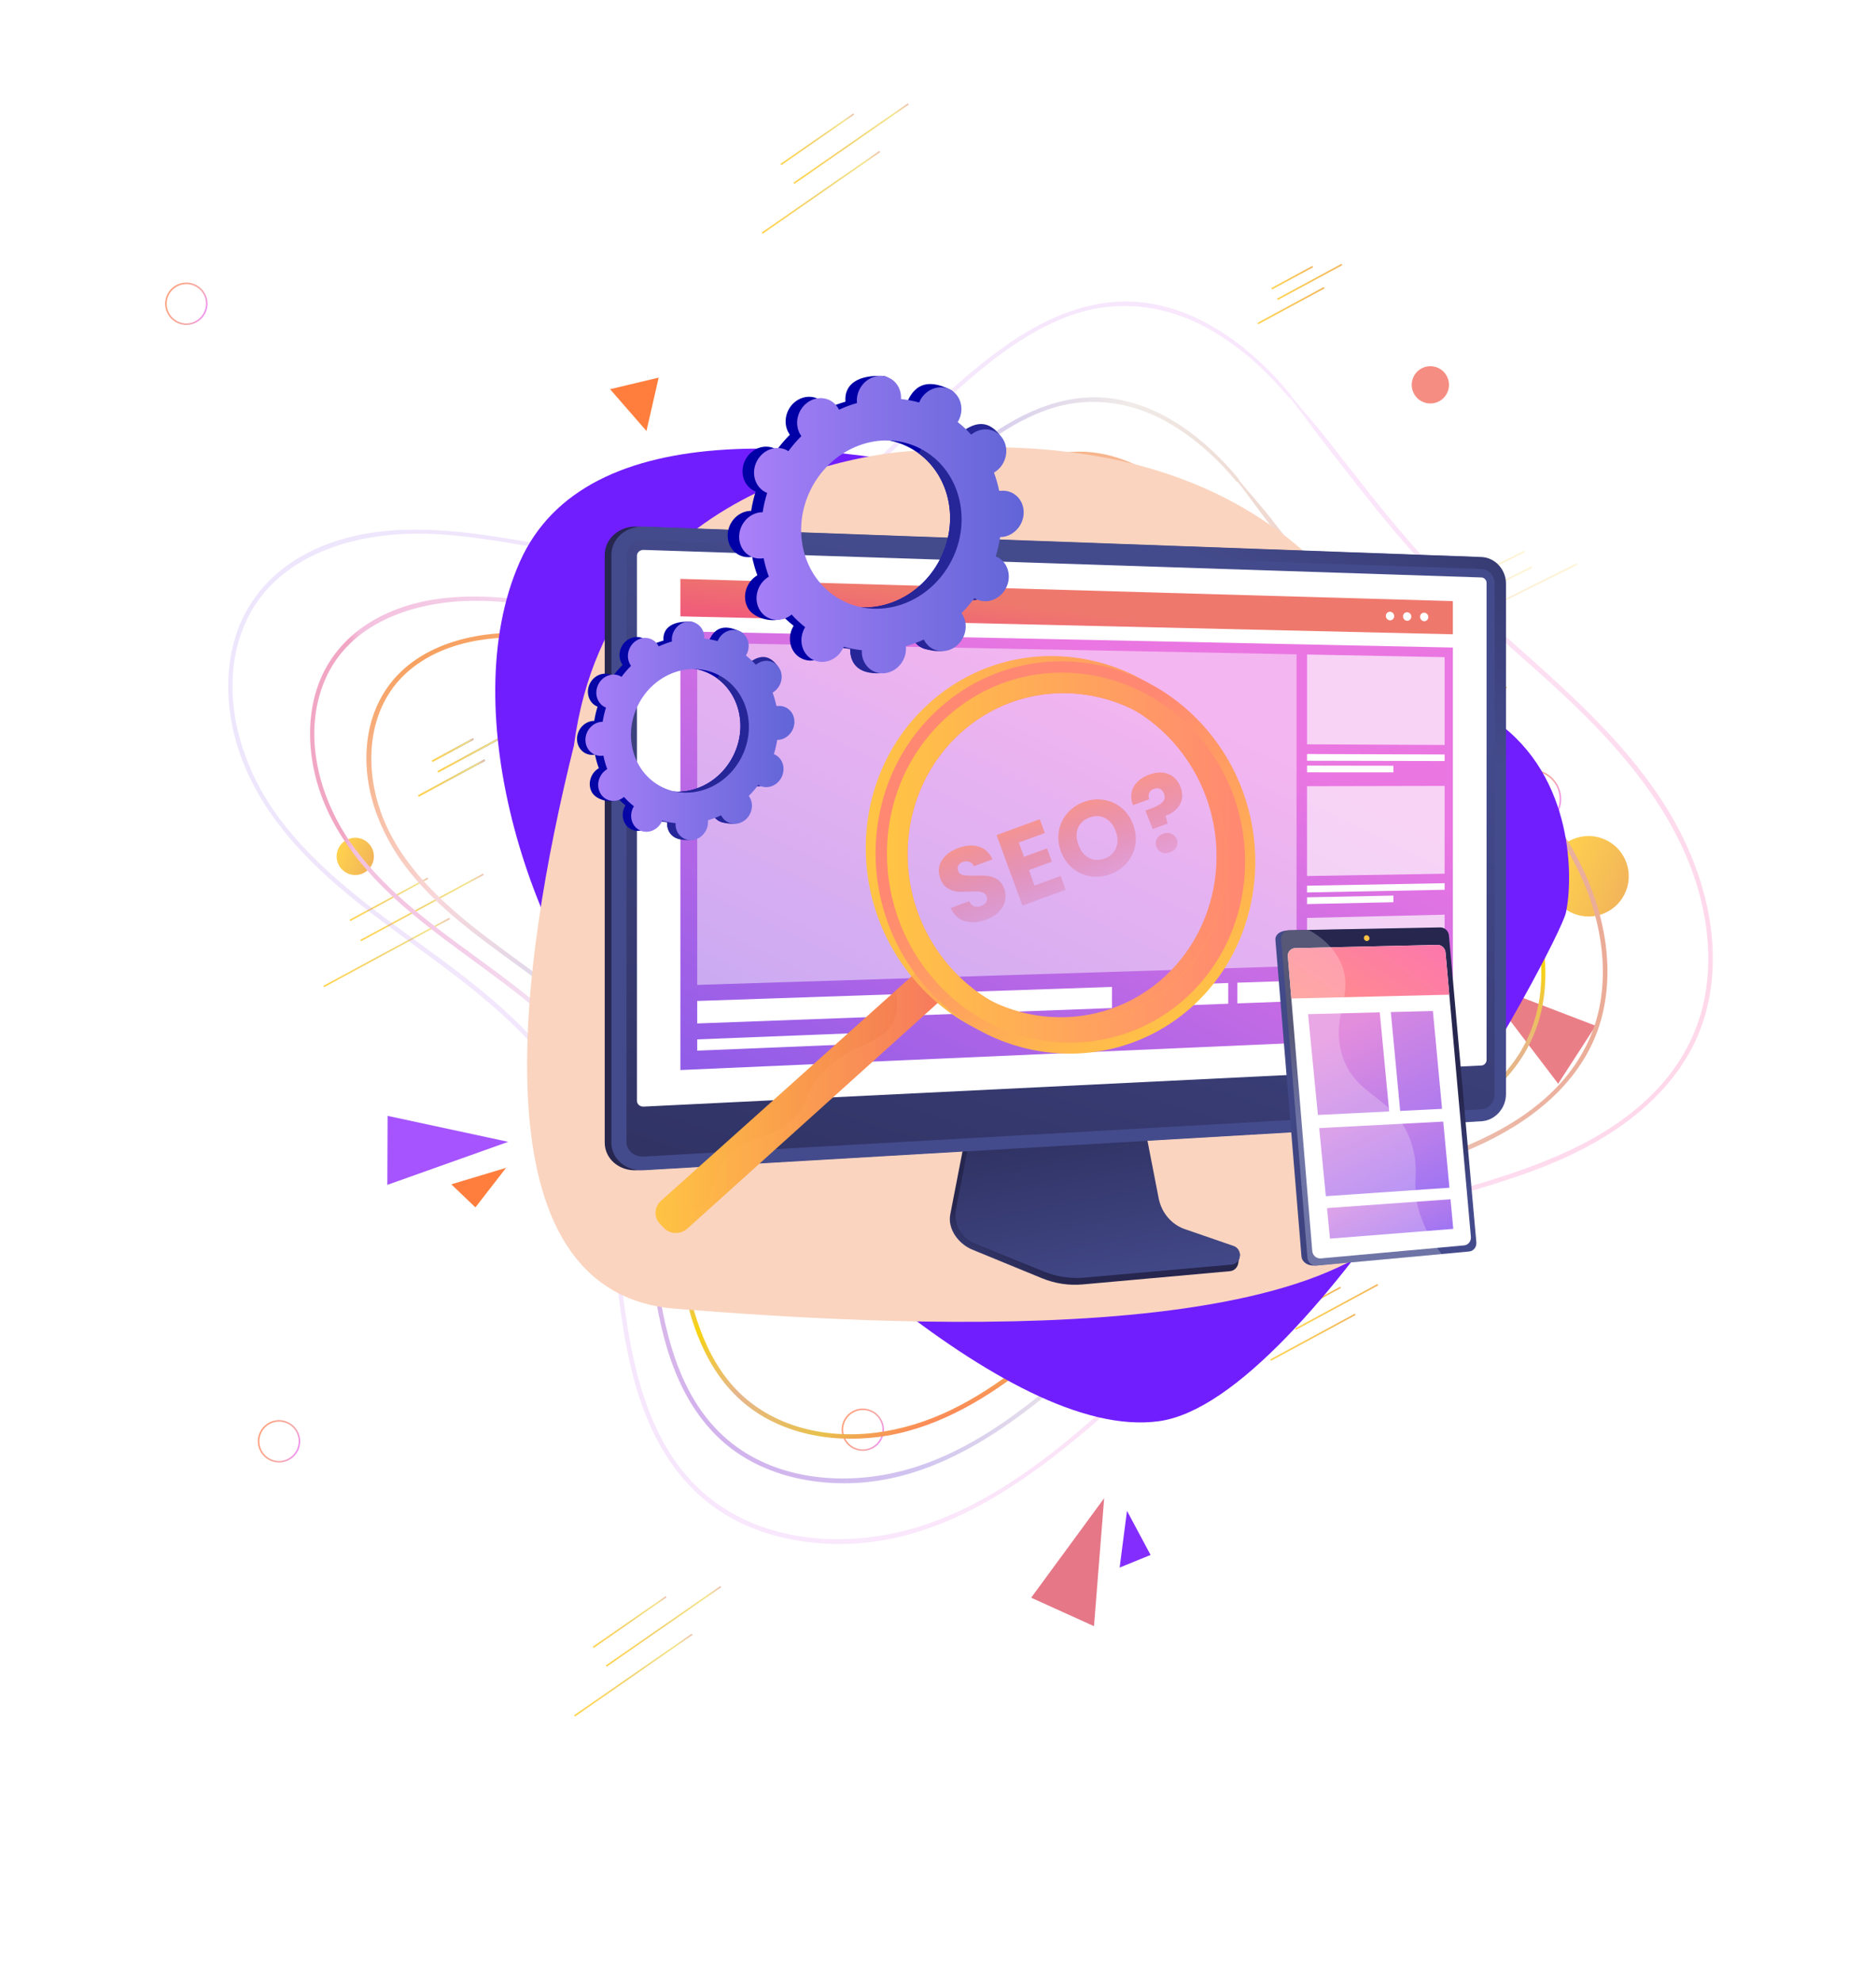 <svg width="1203" height="1271" viewBox="0 0 1203 1271" fill="none" xmlns="http://www.w3.org/2000/svg">
<path d="M978.156 522.414C983.703 524.612 989.982 521.897 992.181 516.35C994.379 510.803 991.664 504.523 986.117 502.325C980.57 500.126 974.291 502.841 972.092 508.389C969.894 513.936 972.608 520.215 978.156 522.414Z" fill="url(#paint0_linear_2893_518)"/>
<path d="M975.32 529.571C984.82 533.336 995.573 528.687 999.338 519.187C1003.1 509.687 998.454 498.933 988.954 495.168C979.454 491.403 968.7 496.052 964.935 505.552C961.17 515.053 965.819 525.806 975.32 529.571Z" stroke="url(#paint1_linear_2893_518)" stroke-miterlimit="10"/>
<path d="M1009.16 585.83C1022.41 591.078 1037.4 584.597 1042.64 571.354C1047.89 558.112 1041.41 543.122 1028.17 537.873C1014.93 532.625 999.936 539.106 994.688 552.349C989.439 565.592 995.92 580.581 1009.16 585.83Z" fill="url(#paint2_linear_2893_518)"/>
<path d="M565.438 921.555C562.776 928.271 555.162 931.563 548.446 928.902C541.729 926.24 538.437 918.625 541.099 911.909C543.761 905.193 551.375 901.901 558.091 904.563C564.808 907.224 568.108 914.819 565.438 921.555Z" stroke="url(#paint3_linear_2893_518)" stroke-miterlimit="10"/>
<path d="M191.085 928.982C188.423 935.699 180.809 938.991 174.092 936.329C167.376 933.667 164.084 926.053 166.746 919.336C169.408 912.62 177.022 909.328 183.738 911.99C190.455 914.652 193.755 922.246 191.085 928.982Z" stroke="url(#paint4_linear_2893_518)" stroke-miterlimit="10"/>
<path d="M238.915 553.512C236.483 559.647 229.541 562.649 223.406 560.217C217.271 557.786 214.269 550.843 216.701 544.708C219.132 538.574 226.074 535.572 232.209 538.003C238.344 540.435 241.346 547.377 238.915 553.512Z" fill="url(#paint5_linear_2893_518)"/>
<path d="M928.332 251.163C925.901 257.297 918.958 260.299 912.823 257.868C906.689 255.436 903.687 248.494 906.118 242.359C908.55 236.224 915.492 233.222 921.627 235.654C927.762 238.085 930.764 245.028 928.332 251.163Z" fill="#F68D82"/>
<path d="M921.06 456.175L947.389 441.951" stroke="url(#paint6_linear_2893_518)" stroke-miterlimit="10"/>
<path d="M815.479 185.153L841.808 170.929" stroke="url(#paint7_linear_2893_518)" stroke-miterlimit="10"/>
<path d="M924.734 462.943L966.083 440.614" stroke="url(#paint8_linear_2893_518)" stroke-miterlimit="10"/>
<path d="M819.153 191.922L860.502 169.593" stroke="url(#paint9_linear_2893_518)" stroke-miterlimit="10"/>
<path d="M912.224 478.469L954.709 455.499" stroke="url(#paint10_linear_2893_518)" stroke-miterlimit="10"/>
<path d="M806.643 207.447L849.127 184.478" stroke="url(#paint11_linear_2893_518)" stroke-miterlimit="10"/>
<path d="M277.164 488.084L303.473 473.851" stroke="url(#paint12_linear_2893_518)" stroke-miterlimit="10"/>
<path d="M277.164 488.084L303.473 473.851" stroke="url(#paint13_linear_2893_518)" stroke-miterlimit="10"/>
<path d="M280.811 494.864L322.168 472.514" stroke="url(#paint14_linear_2893_518)" stroke-miterlimit="10"/>
<path d="M280.81 494.864L322.167 472.514" stroke="url(#paint15_linear_2893_518)" stroke-miterlimit="10"/>
<path d="M268.329 510.377L310.793 487.4" stroke="url(#paint16_linear_2893_518)" stroke-miterlimit="10"/>
<path d="M268.328 510.377L310.793 487.4" stroke="url(#paint17_linear_2893_518)" stroke-miterlimit="10"/>
<path d="M826.06 843.619L859.665 825.436" stroke="url(#paint18_linear_2893_518)" stroke-miterlimit="10"/>
<path d="M830.73 852.268L883.544 823.718" stroke="url(#paint19_linear_2893_518)" stroke-miterlimit="10"/>
<path d="M814.776 872.089L869.034 842.766" stroke="url(#paint20_linear_2893_518)" stroke-miterlimit="10"/>
<g opacity="0.5">
<path opacity="0.5" d="M977.409 353.682L938.793 372.919" stroke="url(#paint21_linear_2893_518)" stroke-miterlimit="10"/>
<path opacity="0.5" d="M982.355 363.621L921.708 393.845" stroke="url(#paint22_linear_2893_518)" stroke-miterlimit="10"/>
<path opacity="0.5" d="M1011.02 361.759L948.703 392.806" stroke="url(#paint23_linear_2893_518)" stroke-miterlimit="10"/>
</g>
<path d="M224.382 590.181L274.422 563.13" stroke="url(#paint24_linear_2893_518)" stroke-miterlimit="10"/>
<path d="M380.408 1056.26L427.143 1023.83" stroke="url(#paint25_linear_2893_518)" stroke-miterlimit="10"/>
<path d="M500.736 105.517L547.471 73.088" stroke="url(#paint26_linear_2893_518)" stroke-miterlimit="10"/>
<path d="M231.344 603.054L309.952 560.578" stroke="url(#paint27_linear_2893_518)" stroke-miterlimit="10"/>
<path d="M388.755 1068.28L462.173 1017.35" stroke="url(#paint28_linear_2893_518)" stroke-miterlimit="10"/>
<path d="M509.082 117.54L582.501 66.616" stroke="url(#paint29_linear_2893_518)" stroke-miterlimit="10"/>
<path d="M207.584 632.564L288.336 588.896" stroke="url(#paint30_linear_2893_518)" stroke-miterlimit="10"/>
<path d="M368.411 1100.24L443.827 1047.89" stroke="url(#paint31_linear_2893_518)" stroke-miterlimit="10"/>
<path d="M488.739 149.5L564.154 97.154" stroke="url(#paint32_linear_2893_518)" stroke-miterlimit="10"/>
<path d="M985.465 794.588C984.004 798.277 979.832 800.08 976.144 798.618C972.455 797.156 970.651 792.985 972.113 789.296C973.575 785.607 977.746 783.804 981.435 785.266C985.132 786.708 986.927 790.899 985.465 794.588Z" fill="white"/>
<path d="M289.391 759.376L304.864 774.184L324.526 748.803L289.391 759.376Z" fill="#FF7E3D"/>
<path d="M717.978 1005.11L737.817 997.039L722.69 968.721L717.978 1005.11Z" fill="#832EFF"/>
<path d="M248.557 715.495L248.377 759.731L325.912 732.14L248.557 715.495Z" fill="#A554FF"/>
<path d="M661.237 1024.44L701.536 1042.69L708.046 960.646L661.237 1024.44Z" fill="#E57787"/>
<path d="M1023.22 657.721L999.19 694.873L949.332 629.391L1023.22 657.721Z" fill="#EA7E86"/>
<path d="M422.383 242.118L391.206 249.55L414.543 276.359L422.383 242.118Z" fill="#FF7E3D"/>
<path d="M932.681 700.202L909.268 678.327L899.822 712.581L932.681 700.202Z" fill="url(#paint33_linear_2893_518)"/>
<path d="M794.42 307.279C773.398 281.596 743.906 258.495 709.791 255.136C683.312 252.529 658.329 263.181 636.847 277.818C612.667 294.286 591.917 315.269 570.781 335.355C557.837 347.647 544.501 359.11 529.089 368.266C512.517 378.122 494.495 385.548 475.812 390.253C456.493 395.1 436.588 396.977 416.713 395.851C394.047 394.57 371.774 390.011 349.381 386.518C312.556 380.809 272.002 378.539 238.621 398.204C223.856 406.897 212.003 419.83 205.41 435.705C198.63 451.994 197.478 470.235 200.197 487.55C206.341 526.893 231.769 558.08 261.22 583.276C292.75 610.247 328.904 631.465 358.751 660.46C373.654 674.949 386.882 691.442 395.769 710.344C404.575 729.098 409.056 749.456 412.137 769.838C417.926 808.32 419.046 848.223 435.055 884.33C442.441 900.99 453.09 916.322 467.471 927.682C481.932 939.073 499.454 946.017 517.521 949.072C602.43 963.398 668.54 898.316 725.768 846.046C757.761 816.83 791.297 789.339 832.033 773.355C871.366 757.928 913.733 751.057 951.972 732.714C985.936 716.435 1016.87 690.603 1026.95 652.915C1036.53 617.091 1027.23 578.351 1009.58 546.558C989.247 509.944 957.718 480.747 926.81 453.141C910.223 438.332 893.206 423.909 877.745 407.9C862.485 392.086 848.518 375.115 834.908 357.89C828.406 349.653 821.996 341.36 815.531 333.09C808.663 324.314 801.176 316.104 794.128 307.489C793.585 306.81 792.515 307.638 793.058 308.317C800.093 316.905 806.362 326.14 813.19 334.9C819.655 343.169 826.065 351.462 832.567 359.699C845.864 376.545 859.517 393.137 874.371 408.627C903.827 439.37 938.189 464.934 967.433 495.917C994.705 524.796 1017.87 558.242 1025.39 597.92C1028.84 616.13 1028.9 635.176 1023.89 653.093C1018.66 671.783 1007.94 688.297 993.841 701.521C964.303 729.227 924.781 741.679 886.735 752.745C866.547 758.616 846.237 764.323 826.764 772.31C807.934 780.019 790.334 790.187 773.841 802.069C740.206 826.296 711.465 856.383 680.142 883.382C649.566 909.726 615.085 934.568 575.14 943.93C538.241 952.574 495.853 948.255 466.222 922.872C437.061 897.884 426.927 858.306 421.717 821.816C416.196 783.068 414.937 742.461 397.247 706.731C379.77 671.458 348.616 645.703 317.603 622.695C284.831 598.386 249.737 575.199 225.698 541.5C204.491 511.777 193.426 470.508 208.525 435.687C223.807 400.406 262.633 386.726 298.526 385.363C341.607 383.716 383.311 398.597 426.291 399.021C462.294 399.371 498.196 389.613 529.227 371.429C556.776 355.299 578.117 331.535 601.456 310.164C621.593 291.723 643.444 273.288 669.319 263.546C696.046 253.47 723.937 256.729 748.634 270.738C765.665 280.388 780.264 293.597 792.762 308.594C793.63 309.565 795.244 308.302 794.42 307.279Z" fill="url(#paint34_linear_2893_518)"/>
<g opacity="0.425">
<path opacity="0.425" d="M827.856 253.351C803.814 223.989 770.067 197.577 731.054 193.761C700.797 190.794 672.238 202.975 647.703 219.696C620.023 238.558 596.283 262.577 572.076 285.553C557.236 299.645 541.971 312.756 524.332 323.257C505.358 334.55 484.693 343.086 463.269 348.444C441.137 354.009 418.321 356.148 395.567 354.855C369.632 353.392 344.126 348.155 318.487 344.187C276.373 337.658 229.971 335.042 191.782 357.534C174.926 367.463 161.413 382.243 153.862 400.36C146.112 418.979 144.817 439.807 147.903 459.588C154.922 504.566 184.002 540.239 217.684 569.038C253.793 599.911 295.178 624.2 329.347 657.39C346.448 674.003 361.618 692.913 371.798 714.578C381.894 736.047 387.031 759.377 390.553 782.741C397.161 826.768 398.451 872.445 416.78 913.763C425.214 932.81 437.368 950.316 453.817 963.307C470.345 976.329 490.354 984.259 511.005 987.757C608.134 1004.14 683.77 929.661 749.252 869.851C785.892 836.399 824.289 804.896 870.973 786.607C916.009 768.963 964.505 761.088 1008.27 740.088C1047.11 721.471 1082.47 691.944 1093.99 648.837C1104.93 607.891 1094.28 563.585 1074.09 527.239C1050.84 485.36 1014.76 451.948 979.415 420.379C960.415 403.408 940.912 386.887 923.197 368.546C905.735 350.444 889.727 331.016 874.166 311.279C866.719 301.855 859.372 292.356 851.99 282.888C844.141 272.841 835.645 263.373 827.58 253.52C827.037 252.84 825.967 253.669 826.509 254.348C834.562 264.174 841.832 274.687 849.669 284.706C857.052 294.173 864.426 303.661 871.845 313.096C887.056 332.37 902.679 351.367 919.683 369.101C953.406 404.295 992.753 433.552 1026.23 469.019C1057.47 502.115 1083.99 540.419 1092.63 585.876C1096.59 606.744 1096.65 628.597 1090.9 649.144C1084.9 670.592 1072.61 689.497 1056.41 704.674C1022.56 736.402 977.311 750.667 933.752 763.352C910.627 770.077 887.396 776.599 865.1 785.74C843.558 794.555 823.424 806.201 804.561 819.789C766.052 847.535 733.148 881.98 697.284 912.886C662.239 943.073 622.756 971.523 576.984 982.241C534.695 992.135 486.086 987.184 452.134 958.07C418.716 929.423 407.066 884.071 401.102 842.225C394.778 797.894 393.341 751.416 373.103 710.525C353.116 670.173 317.468 640.712 281.987 614.402C244.467 586.565 204.268 559.986 176.749 521.429C152.437 487.366 139.763 440.031 157.053 400.094C174.568 359.643 219.094 343.931 260.245 342.354C309.569 340.467 357.347 357.524 406.574 357.988C447.731 358.385 488.815 347.202 524.306 326.425C555.844 307.955 580.258 280.77 606.952 256.32C630.032 235.194 655.05 214.094 684.693 202.923C715.368 191.372 747.337 195.111 775.681 211.215C795.187 222.286 811.907 237.403 826.202 254.597C827.094 255.624 828.708 254.361 827.856 253.351Z" fill="url(#paint35_linear_2893_518)"/>
</g>
<g filter="url(#filter0_d_2893_518)">
<path d="M793.295 764.22C827.027 748.057 864.161 741.572 899.097 728.694C929.549 717.472 960.338 700.074 977.507 671.502C994.054 643.913 994.092 610.338 984.573 580.329C973.975 546.9 951.784 519.13 927.286 494.667C900.51 467.933 870.165 444.935 844.591 416.984C819.121 389.12 798.012 357.743 773.313 329.28C754.603 307.715 728.636 288.771 699.437 285.945C676.964 283.765 655.574 292.083 636.958 304.052C615.701 317.712 597.46 335.582 579.282 352.944C568.858 362.917 558.538 372.978 546.714 381.329C533.485 390.654 518.984 398.153 503.755 403.624C488.143 409.244 471.751 412.676 455.207 413.798C436.161 415.088 417.167 412.733 398.388 409.722C364.235 404.236 329.29 396.882 295.092 406.202C280.708 410.128 266.929 416.916 256.259 427.51C245.596 438.084 238.856 451.814 236.28 466.567C230.77 498.206 242.894 530.244 262.463 554.795C306.674 610.291 384.891 634.771 415.061 702.169C429.702 734.881 430.222 771.322 435.667 806.165C440.495 837.122 449.629 869.623 472.963 891.93C496.764 914.701 531.466 921.495 563.326 917.373C597.772 912.93 628.696 895.307 655.773 874.397C662.596 869.121 669.226 863.63 675.736 857.974C682.445 852.166 688.407 845.668 694.936 839.672C695.563 839.085 694.755 838.023 694.108 838.601C687.643 844.553 680.564 849.89 673.926 855.633C667.253 861.409 660.463 867.07 653.456 872.458C639.669 883.07 625.103 892.724 609.405 900.259C579.124 914.796 543.721 920.715 511.095 910.615C495.41 905.767 481.077 897.095 470.101 884.811C459.383 872.815 452.128 858.225 447.106 843.036C436.524 811.028 436.079 777.03 430.216 744.062C427.296 727.664 422.983 711.387 415.579 696.413C408.139 681.355 397.744 667.957 385.996 656.04C361.862 631.536 332.59 613.208 305.675 592.033C278.865 570.945 253.095 545.77 242.749 512.348C233.382 482.074 237.301 446.605 262.952 425.43C287.844 404.883 322.801 402.546 353.575 405.904C389.578 409.826 424.943 419.921 461.438 416.221C492.224 413.111 522.171 401.991 547.553 384.306C569.21 369.227 586.93 348.923 606.577 331.425C623.917 316.004 642.863 300.918 665.04 293.19C688.025 285.18 711.875 288.16 733.076 299.81C764.724 317.177 784.999 348.201 806.74 375.932C818.188 390.537 829.82 405.029 842.37 418.725C854.462 431.938 867.555 443.97 880.945 455.842C930.727 500.091 991.998 552.697 988.227 626.131C987.401 642.32 982.77 658.162 974.064 671.877C965.186 685.85 952.747 697.158 938.948 706.165C909.447 725.465 874.985 733.752 841.666 743.838C824.875 748.921 808.25 754.581 792.492 762.324C791.304 762.92 792.115 764.796 793.295 764.22Z" fill="url(#paint36_linear_2893_518)"/>
</g>
<path d="M131.663 199.588C129.001 206.305 121.387 209.597 114.671 206.935C107.954 204.273 104.662 196.659 107.324 189.942C109.986 183.226 117.6 179.934 124.316 182.596C131.033 185.258 134.333 192.852 131.663 199.588Z" stroke="url(#paint37_linear_2893_518)" stroke-miterlimit="10"/>
<path d="M959.238 462.473C908.78 426.756 818.692 356.75 674.116 317.345C529.54 277.939 375.613 264.905 333.276 360.383C290.939 455.861 339.919 611.819 412.903 687.045C485.888 762.27 645.266 924.986 743.353 911.247C841.44 897.508 999.496 606.226 1004.15 585.16C1008.81 564.093 1009.7 498.189 959.238 462.473Z" fill="#711EFF"/>
<path d="M584.006 289.254C584.006 289.254 391.804 297.772 368.044 477.981C333.303 617.772 302.817 828.937 433.272 839.166C563.727 849.373 869.544 869.211 913.029 762.083C956.514 654.934 978.256 251.517 584.006 289.254Z" fill="#FAD4BF"/>
<path d="M408.477 750.36C397.101 751.02 387.785 743.06 387.785 732.605V355.851C387.785 345.396 397.08 337.23 408.477 337.642L945.712 357.15C954.409 357.46 961.478 365.11 961.478 374.204V701.569C961.478 710.643 954.43 718.458 945.712 718.953L408.477 750.36Z" fill="url(#paint38_linear_2893_518)"/>
<path d="M758.727 792.057C750.133 789.066 743.723 781.416 741.91 772.012L729.421 707.096L622.501 711.076L609.353 778.735C607.518 788.2 614.896 797.707 623.387 801.212L668.109 819.586C676.435 823.009 685.379 824.37 694.262 823.566L788.795 815.07C791.557 814.823 793.783 812.534 794.092 809.626C794.422 806.698 796.359 803.419 793.721 802.491L758.727 792.057Z" fill="url(#paint39_linear_2893_518)"/>
<path d="M759.799 788.118C751.225 785.169 744.816 777.601 743.002 768.321L730.513 704.209L626.211 708.148L613.062 774.941C611.228 784.303 616.092 793.685 624.583 797.129L669.263 815.276C677.569 818.658 686.513 819.998 695.395 819.215L789.805 810.822C792.567 810.574 794.772 808.327 795.102 805.44C795.431 802.553 793.762 799.831 791.124 798.923L759.799 788.118Z" fill="url(#paint40_linear_2893_518)"/>
<path d="M412.743 750.36C401.366 751.02 392.051 743.06 392.051 732.605V355.851C392.051 345.396 401.346 337.23 412.743 337.642L949.958 357.15C958.655 357.46 965.724 365.11 965.724 374.204V701.569C965.724 710.643 958.675 718.458 949.958 718.953L412.743 750.36Z" fill="url(#paint41_linear_2893_518)"/>
<path d="M949.958 364.863L412.743 346.427C406.663 346.221 401.717 350.572 401.717 356.16V649.294V732.089C401.717 737.677 406.663 741.925 412.743 741.575L949.978 711.261C954.636 710.993 958.407 706.828 958.407 701.961V627.146V373.957C958.407 369.09 954.615 365.007 949.958 364.863Z" fill="url(#paint42_linear_2893_518)"/>
<path d="M412.743 709.55C410.373 709.673 408.435 707.982 408.435 705.817V356.387C408.435 354.222 410.373 352.51 412.743 352.593L949.978 370.265C951.792 370.327 953.276 371.915 953.276 373.812V679.587C953.276 681.484 951.792 683.113 949.978 683.195L412.743 709.55Z" fill="white"/>
<path d="M931.657 664.327L436.299 686.104V404.807L931.657 415.2V664.327Z" fill="url(#paint43_linear_2893_518)"/>
<path d="M931.657 406.704L436.299 395.197V371.173L931.657 385.422V406.704Z" fill="url(#paint44_linear_2893_518)"/>
<path d="M894.045 395.073C894.045 396.599 892.85 397.795 891.366 397.754C889.882 397.713 888.687 396.455 888.687 394.929C888.687 393.403 889.882 392.207 891.366 392.248C892.85 392.289 894.045 393.568 894.045 395.073Z" fill="white"/>
<path d="M905.009 395.362C905.009 396.868 903.814 398.084 902.351 398.043C900.887 398.002 899.692 396.744 899.692 395.238C899.692 393.733 900.887 392.516 902.351 392.558C903.814 392.599 905.009 393.857 905.009 395.362Z" fill="white"/>
<path d="M915.911 395.651C915.911 397.156 914.737 398.352 913.274 398.311C911.81 398.27 910.636 397.012 910.636 395.506C910.636 394.001 911.81 392.805 913.274 392.846C914.716 392.887 915.911 394.145 915.911 395.651Z" fill="white"/>
<g opacity="0.68">
<path opacity="0.68" d="M831.414 619.434L447.098 631.518V412.106L831.414 419.551V619.434Z" fill="white"/>
</g>
<path opacity="0.68" d="M926.381 477.662L838.133 477.249V419.674L926.381 421.386V477.662Z" fill="white"/>
<path d="M926.381 487.973L838.133 487.787V483.477L926.381 483.766V487.973Z" fill="white"/>
<path d="M893.53 495.252L838.133 495.231V490.921L893.53 491.004V495.252Z" fill="white"/>
<path opacity="0.68" d="M926.381 560.209L838.133 561.694V504.119L926.381 503.934V560.209Z" fill="white"/>
<path d="M926.381 570.52L838.133 572.232V567.922L926.381 566.313V570.52Z" fill="white"/>
<path d="M893.53 578.5L838.133 579.676V575.366L893.53 574.252V578.5Z" fill="white"/>
<path opacity="0.68" d="M926.381 642.757L838.133 646.139V588.564L926.381 586.481V642.757Z" fill="white"/>
<path d="M926.381 653.068L838.133 656.676V652.366L926.381 648.861V653.068Z" fill="white"/>
<path d="M893.53 661.749L838.133 664.12V659.811L893.53 657.501V661.749Z" fill="white"/>
<path d="M713.057 646.366L447.098 656.243V641.808L713.057 632.817V646.366Z" fill="white"/>
<path d="M831.414 641.953L793.453 643.376V630.095L831.414 628.817V641.953Z" fill="white"/>
<path d="M787.6 643.582L748.793 645.025V631.621L787.6 630.301V643.582Z" fill="white"/>
<path d="M568.773 668.657L447.098 673.668V666.451L568.773 661.646V668.657Z" fill="white"/>
<path d="M425.685 787.293L423.171 784.653C419.173 780.467 419.482 773.868 423.892 769.93L596.204 615.62L611.929 633.519L440.792 787.726C436.443 791.665 429.663 791.479 425.685 787.293Z" fill="url(#paint45_linear_2893_518)"/>
<path d="M769.567 466.877C726.103 413.344 649.025 404.704 597.502 449.431C545.032 494.984 540.807 576.728 587.899 630.075C633.877 682.165 710.605 686.165 759.448 640.84C807.467 596.277 812.042 519.194 769.567 466.877ZM602.902 616.609C563.683 571.881 567.269 503.563 611.001 465.372C654.074 427.758 718.786 434.708 755.45 479.559C791.412 523.566 787.579 588.605 747 626.095C705.803 664.121 641.338 660.45 602.902 616.609Z" fill="url(#paint46_linear_2893_518)"/>
<path opacity="0.3" d="M596.204 615.62L574.235 635.292C576.275 644.283 575.018 650.532 572.916 654.986C564.961 671.71 542.291 668.019 524.031 691.775C514.881 703.694 519.023 706.643 509.749 716.293C494.395 732.254 481.164 726.15 467.666 740.482C454.002 754.959 459.072 770.198 449.324 774.095C445.16 775.766 438.545 775.229 427.499 766.713L423.892 769.95C419.502 773.889 419.173 780.488 423.171 784.674L425.685 787.314C429.663 791.5 436.443 791.685 440.812 787.747L611.949 633.54L596.204 615.62Z" fill="url(#paint47_linear_2893_518)"/>
<path d="M775.873 470.259C732.409 416.746 655.331 408.085 603.809 452.834C551.338 498.387 547.113 580.13 594.205 633.478C640.184 685.567 716.911 689.568 765.754 644.242C813.773 599.679 818.349 522.576 775.873 470.259ZM609.188 620.012C569.969 575.284 573.555 506.965 617.287 468.774C660.36 431.161 725.072 438.11 761.736 482.962C797.698 526.968 793.865 592.008 753.286 629.498C712.088 667.524 647.644 663.853 609.188 620.012Z" fill="url(#paint48_linear_2893_518)"/>
<path d="M770.886 474.755C729.812 424.294 657.124 416.272 608.59 458.484C559.232 501.439 555.213 578.419 599.522 628.714C642.822 677.896 715.221 681.794 761.365 639.046C806.767 596.978 811.074 524.122 770.886 474.755ZM609.188 620.012C569.969 575.284 573.555 506.965 617.287 468.774C660.36 431.161 725.072 438.11 761.736 482.962C797.699 526.968 793.865 592.008 753.286 629.498C712.089 667.524 647.644 663.853 609.188 620.012Z" fill="url(#paint49_linear_2893_518)"/>
<path d="M618.524 383.278C625.387 386.763 634.001 383.567 637.773 376.122C641.544 368.698 639.03 359.852 632.188 356.367C631.837 356.181 631.466 356.037 631.116 355.893C632.394 351.789 633.342 347.644 634.001 343.499C634.393 343.499 634.784 343.499 635.197 343.458C643.028 342.757 649.231 335.56 649.066 327.394C648.901 319.228 642.43 313.165 634.599 313.845C634.187 313.887 633.795 313.949 633.383 314.01C632.559 309.969 631.446 306.009 630.024 302.174C630.374 301.968 630.745 301.741 631.095 301.493C637.793 296.792 639.916 287.533 635.877 280.81C631.817 274.087 623.099 272.417 616.422 277.119C616.071 277.366 615.762 277.614 615.432 277.882C612.795 274.953 609.889 272.252 606.756 269.777C606.983 269.406 607.189 269.056 607.395 268.664C611.166 261.24 616.092 253.115 609.167 249.733C593.175 241.918 586.312 248.62 582.54 256.044C582.355 256.435 582.17 256.827 582.025 257.219C578.171 256.147 574.276 255.404 570.361 254.992C570.381 254.579 570.402 254.167 570.402 253.755C570.237 245.589 572.669 241.155 564.817 241.011C547.691 240.681 541.92 248.125 542.085 256.291C542.085 256.724 542.126 257.137 542.167 257.549C538.252 258.663 534.398 260.106 530.647 261.838C530.462 261.467 530.276 261.116 530.07 260.766C526.01 254.043 517.292 252.394 510.615 257.075C503.917 261.776 501.794 271.035 505.834 277.758C506.04 278.109 506.267 278.418 506.493 278.748C503.526 281.717 500.764 284.934 498.188 288.399C497.858 288.192 497.528 287.986 497.157 287.801C490.295 284.316 481.68 287.512 477.909 294.956C474.137 302.38 476.651 311.227 483.494 314.712C483.844 314.897 484.215 315.042 484.565 315.186C483.287 319.29 482.339 323.434 481.68 327.579C481.288 327.579 480.897 327.579 480.485 327.621C472.653 328.322 466.45 335.519 466.615 343.685C466.78 351.851 473.251 357.913 481.082 357.212C481.494 357.171 481.886 357.109 482.298 357.047C483.123 361.089 484.235 365.048 485.658 368.884C485.307 369.09 484.936 369.317 484.586 369.565C477.888 374.266 475.765 383.525 479.805 390.248C483.865 396.97 497.281 400.105 503.979 395.403C504.329 395.156 499.94 393.424 500.249 393.176C502.887 396.104 505.793 398.806 508.925 401.28C508.698 401.652 508.492 402.002 508.286 402.394C504.515 409.818 507.029 418.664 513.871 422.149C520.734 425.634 529.349 422.438 533.12 414.994C533.306 414.602 533.491 414.21 533.635 413.818C537.489 414.89 541.384 415.633 545.3 416.045C545.279 416.458 545.259 416.87 545.259 417.283C545.424 425.449 551.895 431.511 559.726 430.81C567.558 430.109 573.761 422.912 573.596 414.746C573.596 414.313 573.555 413.901 573.514 413.488C577.429 412.375 581.283 410.931 585.034 409.199C585.22 409.57 585.405 409.921 585.611 410.271C589.671 416.994 598.389 418.664 605.066 413.963C611.764 409.261 613.907 400.002 609.847 393.279C609.641 392.929 609.415 392.619 609.188 392.289C612.156 389.32 614.917 386.103 617.493 382.639C617.823 382.907 618.173 383.113 618.524 383.278ZM533.038 384.391C508.142 371.75 499.053 339.622 512.738 312.649C526.422 285.677 557.707 274.046 582.602 286.687C607.498 299.328 616.587 331.456 602.923 358.429C589.218 385.422 557.933 397.032 533.038 384.391Z" fill="#0000A6"/>
<path d="M635.155 343.458C642.987 342.757 649.19 335.56 649.025 327.394C648.86 319.228 642.389 313.165 634.558 313.866C634.145 313.907 633.754 313.969 633.342 314.031C632.517 309.989 631.404 306.03 629.982 302.194C630.333 301.988 630.704 301.761 631.054 301.514C637.752 296.812 646.016 285.491 641.297 279.201C632.332 267.282 623.058 272.438 616.36 277.139C616.009 277.387 615.7 277.634 615.371 277.902C612.733 274.974 609.827 272.273 606.694 269.798C606.921 269.427 607.127 269.076 607.333 268.684C609.394 264.643 609.559 260.188 608.199 256.394C601.727 267.777 595.359 279.222 589.094 290.708C608.961 305.267 615.288 333.972 602.882 358.429C592.371 379.174 571.453 390.805 551.029 389.361C550.122 391.733 549.216 394.104 548.247 396.434C545.609 402.786 542.6 409.013 539.591 415.22C541.487 415.571 543.383 415.86 545.3 416.066C545.279 416.478 545.259 416.891 545.259 417.303C545.424 425.469 550.39 432.419 564.569 431.676C572.421 431.264 573.761 422.953 573.596 414.787C573.596 414.354 573.555 413.942 573.514 413.529C577.429 412.416 581.283 410.972 585.034 409.24C585.22 409.611 585.405 409.962 585.611 410.312C589.671 417.035 603.726 419.901 610.424 415.2C617.122 410.498 613.907 400.043 609.847 393.3C609.641 392.949 609.415 392.64 609.188 392.31C612.156 389.34 614.917 386.123 617.493 382.659C617.823 382.865 618.153 383.072 618.524 383.257C625.387 386.742 634.001 383.546 637.773 376.101C641.544 368.678 639.03 359.831 632.188 356.346C631.837 356.161 631.466 356.016 631.116 355.872C632.394 351.768 633.342 347.623 634.001 343.478C634.352 343.499 634.743 343.499 635.155 343.458Z" fill="#262699"/>
<path d="M625.902 384.123C632.765 387.609 641.379 384.412 645.151 376.968C648.922 369.544 646.408 360.698 639.566 357.213C639.215 357.027 638.844 356.883 638.494 356.738C639.772 352.635 640.72 348.49 641.379 344.345C641.771 344.345 642.163 344.345 642.575 344.304C650.406 343.602 656.609 336.406 656.445 328.239C656.28 320.073 649.808 314.011 641.977 314.691C641.565 314.732 641.173 314.794 640.761 314.856C639.937 310.814 638.824 306.855 637.402 303.019C637.752 302.813 638.123 302.586 638.473 302.339C645.171 297.637 647.294 288.378 643.255 281.656C639.195 274.933 630.477 273.263 623.8 277.964C623.45 278.212 623.14 278.459 622.811 278.727C620.173 275.799 617.267 273.098 614.134 270.623C614.361 270.252 614.567 269.901 614.773 269.51C618.545 262.086 616.03 253.239 609.188 249.754C602.325 246.269 593.711 249.466 589.939 256.91C589.754 257.302 589.568 257.694 589.424 258.085C585.57 257.013 581.675 256.271 577.759 255.858C577.78 255.446 577.801 255.033 577.801 254.621C577.636 246.455 571.164 240.392 563.333 241.093C555.502 241.794 549.298 248.991 549.463 257.157C549.463 257.59 549.504 258.003 549.546 258.415C545.63 259.529 541.776 260.972 538.025 262.705C537.84 262.333 537.654 261.983 537.448 261.632C533.388 254.91 524.671 253.239 517.993 257.941C511.295 262.643 509.173 271.902 513.212 278.624C513.418 278.975 513.645 279.284 513.871 279.614C510.904 282.584 508.142 285.801 505.566 289.265C505.236 289.059 504.906 288.852 504.536 288.667C497.673 285.182 489.058 288.378 485.287 295.823C481.515 303.246 484.03 312.093 490.872 315.578C491.222 315.763 491.593 315.908 491.943 316.052C490.666 320.156 489.718 324.301 489.058 328.446C488.667 328.446 488.275 328.446 487.863 328.487C480.031 329.188 473.828 336.385 473.993 344.551C474.158 352.717 480.629 358.78 488.46 358.079C488.873 358.037 489.264 357.976 489.676 357.914C490.501 361.955 491.614 365.915 493.036 369.75C492.685 369.957 492.314 370.183 491.964 370.431C485.266 375.133 483.143 384.392 487.183 391.114C491.243 397.837 499.96 399.507 506.638 394.805C506.988 394.558 507.297 394.31 507.627 394.042C510.265 396.971 513.171 399.672 516.303 402.147C516.077 402.518 515.87 402.868 515.664 403.26C511.893 410.684 514.407 419.53 521.249 423.016C528.112 426.501 536.727 423.304 540.498 415.86C540.684 415.468 540.869 415.076 541.013 414.684C544.867 415.757 548.762 416.499 552.678 416.912C552.658 417.324 552.637 417.736 552.637 418.149C552.802 426.315 559.273 432.378 567.104 431.677C574.936 430.975 581.139 423.779 580.974 415.612C580.974 415.179 580.933 414.767 580.892 414.355C584.808 413.241 588.662 411.797 592.412 410.065C592.598 410.436 592.783 410.787 592.989 411.138C597.049 417.86 605.767 419.53 612.444 414.829C619.142 410.127 621.286 400.868 617.226 394.146C617.02 393.795 616.793 393.486 616.566 393.156C619.534 390.186 622.295 386.969 624.872 383.505C625.201 383.732 625.552 383.938 625.902 384.123ZM540.416 385.216C515.52 372.575 506.432 340.468 520.095 313.474C533.78 286.502 565.064 274.871 589.96 287.512C614.856 300.153 623.944 332.281 610.28 359.254C596.596 386.248 565.312 397.878 540.416 385.216Z" fill="url(#paint50_linear_2893_518)"/>
<path d="M481.597 503.088C486.626 505.645 492.974 503.295 495.735 497.83C498.497 492.365 496.663 485.869 491.634 483.312C491.366 483.189 491.098 483.065 490.83 482.962C491.758 479.951 492.479 476.899 492.953 473.847C493.242 473.847 493.53 473.847 493.819 473.806C499.569 473.29 504.123 468.011 503.999 462.01C503.876 456.01 499.115 451.555 493.365 452.071C493.056 452.092 492.768 452.153 492.479 452.195C491.881 449.225 491.057 446.318 490.027 443.492C490.294 443.327 490.562 443.183 490.81 442.997C495.735 439.554 497.302 432.749 494.313 427.799C491.325 422.85 484.936 421.634 480.011 425.098C479.763 425.284 479.516 425.469 479.289 425.655C477.352 423.51 475.209 421.51 472.921 419.695C473.086 419.427 473.251 419.159 473.395 418.87C476.157 413.406 479.784 407.446 474.714 404.972C462.967 399.239 457.938 404.147 455.156 409.611C455.012 409.9 454.888 410.189 454.765 410.477C451.941 409.694 449.076 409.137 446.191 408.848C446.212 408.539 446.232 408.25 446.212 407.941C446.088 401.94 447.861 398.682 442.111 398.579C429.539 398.331 425.294 403.796 425.417 409.797C425.417 410.106 425.459 410.416 425.479 410.725C422.594 411.55 419.77 412.601 417.009 413.88C416.885 413.612 416.741 413.344 416.576 413.096C413.588 408.147 407.199 406.931 402.273 410.395C397.348 413.839 395.782 420.644 398.77 425.593C398.914 425.84 399.1 426.088 399.264 426.315C397.08 428.501 395.04 430.851 393.164 433.408C392.917 433.264 392.67 433.099 392.422 432.975C387.394 430.418 381.046 432.769 378.284 438.234C375.523 443.699 377.357 450.194 382.386 452.751C382.654 452.875 382.922 452.999 383.189 453.102C382.262 456.113 381.541 459.165 381.067 462.217C380.778 462.217 380.49 462.217 380.201 462.258C374.451 462.773 369.897 468.053 370.02 474.053C370.144 480.054 374.905 484.508 380.655 483.993C380.964 483.972 381.252 483.91 381.541 483.869C382.138 486.839 382.963 489.746 383.993 492.571C383.725 492.736 383.457 492.881 383.21 493.066C378.284 496.51 376.718 503.315 379.707 508.264C382.695 513.213 392.546 515.502 397.451 512.059C397.698 511.873 394.483 510.615 394.71 510.409C396.647 512.554 398.79 514.554 401.078 516.369C400.913 516.637 400.748 516.905 400.604 517.193C397.842 522.658 399.677 529.154 404.705 531.711C409.734 534.268 416.081 531.917 418.843 526.452C418.987 526.164 419.111 525.875 419.235 525.586C422.058 526.37 424.923 526.927 427.808 527.215C427.787 527.525 427.767 527.813 427.787 528.123C427.911 534.124 432.672 538.578 438.422 538.062C444.172 537.547 448.726 532.268 448.602 526.267C448.602 525.957 448.561 525.648 448.541 525.339C451.426 524.514 454.249 523.462 457.011 522.184C457.135 522.452 457.279 522.72 457.444 522.967C460.432 527.917 466.821 529.133 471.746 525.669C476.672 522.225 478.238 515.42 475.25 510.471C475.106 510.223 474.92 509.976 474.755 509.749C476.94 507.563 478.98 505.212 480.856 502.655C481.082 502.8 481.33 502.944 481.597 503.088ZM418.802 503.893C400.501 494.613 393.824 471.001 403.881 451.184C413.938 431.367 436.917 422.83 455.197 432.109C473.498 441.389 480.175 465.001 470.118 484.818C460.061 504.635 437.103 513.172 418.802 503.893Z" fill="#0606A7"/>
<path d="M493.819 473.827C499.569 473.311 504.123 468.032 504 462.031C503.876 456.03 499.115 451.576 493.365 452.092C493.056 452.112 492.768 452.174 492.479 452.215C491.881 449.246 491.057 446.338 490.027 443.513C490.295 443.369 490.562 443.204 490.81 443.018C495.735 439.574 501.815 431.243 498.332 426.624C491.737 417.86 484.936 421.654 480.011 425.098C479.763 425.284 479.516 425.469 479.289 425.655C477.352 423.51 475.209 421.51 472.921 419.695C473.086 419.427 473.251 419.159 473.395 418.871C474.9 415.901 475.044 412.622 474.034 409.838C469.294 418.211 464.595 426.604 459.999 435.058C474.59 445.761 479.248 466.836 470.118 484.818C462.39 500.057 447.036 508.615 432.033 507.543C431.373 509.275 430.714 511.028 429.993 512.739C428.055 517.4 425.85 521.978 423.624 526.535C425.026 526.803 426.407 527.009 427.808 527.154C427.787 527.463 427.767 527.752 427.787 528.061C427.911 534.062 431.559 539.176 441.966 538.619C447.737 538.31 448.726 532.206 448.603 526.205C448.603 525.896 448.561 525.586 448.541 525.277C451.426 524.452 454.249 523.4 457.011 522.122C457.135 522.39 457.279 522.658 457.444 522.906C460.432 527.855 470.757 529.958 475.662 526.494C480.588 523.05 478.218 515.358 475.25 510.409C475.106 510.162 474.92 509.914 474.755 509.687C476.94 507.501 478.98 505.151 480.856 502.593C481.103 502.738 481.35 502.903 481.598 503.027C486.626 505.584 492.974 503.233 495.735 497.768C498.497 492.303 496.663 485.808 491.634 483.251C491.366 483.127 491.098 483.003 490.83 482.9C491.758 479.889 492.479 476.837 492.953 473.785C493.221 473.847 493.53 473.847 493.819 473.827Z" fill="#262699"/>
<path d="M487.017 503.686C492.046 506.244 498.394 503.893 501.155 498.428C503.917 492.963 502.083 486.468 497.054 483.911C496.786 483.787 496.518 483.663 496.25 483.56C497.178 480.549 497.899 477.497 498.373 474.445C498.662 474.445 498.95 474.445 499.239 474.404C504.989 473.888 509.543 468.609 509.419 462.609C509.296 456.608 504.535 452.154 498.785 452.669C498.476 452.69 498.188 452.752 497.899 452.793C497.301 449.823 496.477 446.916 495.447 444.091C495.714 443.926 495.982 443.781 496.23 443.596C501.155 440.152 502.722 433.347 499.733 428.398C496.745 423.448 490.356 422.232 485.431 425.696C485.183 425.882 484.936 426.067 484.709 426.253C482.772 424.108 480.629 422.108 478.341 420.293C478.506 420.025 478.671 419.757 478.815 419.469C481.577 414.004 479.743 407.508 474.714 404.951C469.685 402.394 463.338 404.745 460.576 410.21C460.432 410.498 460.308 410.787 460.185 411.076C457.361 410.292 454.496 409.735 451.611 409.447C451.632 409.137 451.652 408.849 451.632 408.539C451.508 402.538 446.747 398.084 440.998 398.6C435.248 399.115 430.693 404.394 430.817 410.395C430.817 410.704 430.858 411.014 430.879 411.323C427.993 412.148 425.17 413.2 422.408 414.478C422.285 414.21 422.14 413.942 421.975 413.695C418.987 408.745 412.598 407.529 407.673 410.993C402.747 414.437 401.181 421.242 404.169 426.191C404.314 426.439 404.499 426.686 404.664 426.913C402.479 429.099 400.439 431.45 398.564 434.007C398.316 433.862 398.069 433.697 397.822 433.574C392.793 431.017 386.446 433.367 383.684 438.832C380.922 444.297 382.757 450.793 387.785 453.35C388.053 453.473 388.321 453.597 388.589 453.7C387.661 456.711 386.94 459.763 386.466 462.815C386.178 462.815 385.889 462.815 385.601 462.856C379.851 463.372 375.296 468.651 375.42 474.652C375.543 480.652 380.304 485.107 386.054 484.591C386.363 484.57 386.652 484.509 386.94 484.467C387.538 487.437 388.362 490.344 389.393 493.17C389.125 493.335 388.857 493.479 388.609 493.664C383.684 497.108 382.118 503.913 385.106 508.862C388.094 513.812 394.483 515.028 399.409 511.564C399.656 511.378 399.903 511.193 400.13 511.007C402.067 513.152 404.21 515.152 406.498 516.967C406.333 517.235 406.168 517.503 406.024 517.792C403.262 523.256 405.097 529.752 410.125 532.309C415.154 534.866 421.501 532.515 424.263 527.051C424.407 526.762 424.531 526.473 424.655 526.184C427.478 526.968 430.343 527.525 433.228 527.814C433.207 528.123 433.187 528.412 433.207 528.721C433.331 534.722 438.092 539.176 443.842 538.66C449.592 538.145 454.146 532.866 454.022 526.865C454.022 526.556 453.981 526.246 453.961 525.937C456.846 525.112 459.669 524.06 462.431 522.782C462.555 523.05 462.699 523.318 462.864 523.566C465.852 528.515 472.241 529.731 477.166 526.267C482.092 522.823 483.658 516.018 480.67 511.069C480.526 510.821 480.34 510.574 480.175 510.347C482.36 508.161 484.4 505.81 486.276 503.253C486.502 503.418 486.75 503.563 487.017 503.686ZM424.222 504.511C405.921 495.232 399.244 471.62 409.301 451.803C419.358 431.986 442.337 423.448 460.617 432.728C478.918 442.008 485.595 465.619 475.538 485.436C465.481 505.254 442.502 513.791 424.222 504.511Z" fill="url(#paint51_linear_2893_518)"/>
<path d="M924.856 600.319L942.271 795.892C942.539 798.862 940.478 801.481 937.696 801.749L843.451 811.461C837.804 811.771 834.836 808.698 834.568 805.626L817.854 602.587C817.607 599.597 820.41 596.772 825.974 596.565L919.354 595.184C922.136 595.122 924.588 597.432 924.856 600.319Z" fill="url(#paint52_linear_2893_518)"/>
<path d="M929.143 599.844L946.722 796.573C946.99 799.542 944.929 802.202 942.126 802.45L844.337 811.482C841.348 811.75 838.669 809.461 838.422 806.368L821.564 602.092C821.317 599.081 823.542 596.565 826.531 596.503L923.64 594.648C926.402 594.606 928.875 596.937 929.143 599.844Z" fill="url(#paint53_linear_2893_518)"/>
<path d="M926.958 610.691L943.219 793.046C943.466 795.83 941.529 798.305 938.932 798.531L846.995 806.883C844.213 807.131 841.72 804.986 841.493 802.099L825.851 613.186C825.624 610.382 827.705 608.01 830.467 607.948L921.806 605.845C924.403 605.804 926.711 607.969 926.958 610.691Z" fill="white"/>
<path d="M926.958 610.691C926.711 607.969 924.403 605.804 921.806 605.866L830.467 607.969C827.705 608.031 825.624 610.382 825.851 613.207L828.097 640.241L929.39 637.787L926.958 610.691Z" fill="url(#paint54_linear_2893_518)"/>
<path d="M878.197 601.494C878.28 602.525 877.558 603.37 876.549 603.391C875.559 603.411 874.673 602.607 874.591 601.576C874.508 600.545 875.23 599.7 876.239 599.679C877.229 599.658 878.094 600.483 878.197 601.494Z" fill="url(#paint55_linear_2893_518)"/>
<path d="M890.831 712.664L845.12 714.912L838.813 650.284L884.772 649.109L890.831 712.664Z" fill="url(#paint56_linear_2893_518)"/>
<path d="M924.732 710.994L897.879 712.314L891.861 648.923L918.859 648.243L924.732 710.994Z" fill="url(#paint57_linear_2893_518)"/>
<path d="M929.452 761.557L850.21 767.001L845.944 723.325L925.495 719.16L929.452 761.557Z" fill="url(#paint58_linear_2893_518)"/>
<path d="M931.925 787.953L852.848 794.201L850.952 774.631L930.153 768.96L931.925 787.953Z" fill="url(#paint59_linear_2893_518)"/>
<g opacity="0.48">
<path opacity="0.48" d="M905.649 734.894C896.169 701.755 868.532 705.075 860.268 675.133C853.487 650.531 869.129 637.581 859.629 616.98C855.157 607.288 847.346 600.751 839.226 596.276L826.51 596.524C823.542 596.586 821.296 599.102 821.543 602.112L838.401 806.388C838.649 809.481 841.328 811.791 844.316 811.502L924.485 804.099C919.354 797.583 914.49 789.623 911.11 780.055C904 759.804 910.883 753.226 905.649 734.894Z" fill="white"/>
</g>
<path d="M632.539 589.684C629.232 590.898 626.071 591.449 623.057 591.336C620.043 591.224 617.355 590.407 614.994 588.886C612.675 587.348 610.929 585.114 609.756 582.182L621.482 577.879C622.268 579.491 623.321 580.566 624.64 581.106C625.943 581.602 627.389 581.559 628.978 580.976C630.61 580.377 631.765 579.539 632.442 578.462C633.103 577.342 633.189 576.116 632.701 574.785C632.291 573.668 631.565 572.887 630.524 572.44C629.526 571.978 628.382 571.715 627.092 571.653C625.845 571.574 624.102 571.605 621.862 571.744C618.61 571.914 615.896 571.887 613.718 571.663C611.54 571.439 609.462 570.69 607.484 569.418C605.507 568.145 603.998 566.092 602.957 563.257C601.413 559.048 601.732 555.202 603.914 551.721C606.081 548.197 609.613 545.536 614.509 543.739C619.492 541.911 623.949 541.64 627.881 542.926C631.798 544.169 634.644 546.877 636.419 551.051L624.5 555.425C623.878 553.996 622.923 553.055 621.636 552.601C620.333 552.105 618.908 552.14 617.362 552.708C616.03 553.196 615.09 553.955 614.542 554.985C613.978 555.972 613.941 557.131 614.429 558.462C614.965 559.923 616.07 560.809 617.744 561.12C619.418 561.432 621.889 561.524 625.156 561.398C628.44 561.314 631.149 561.392 633.284 561.632C635.462 561.856 637.531 562.583 639.493 563.812C641.455 565.042 642.933 567.009 643.926 569.715C644.872 572.292 645.065 574.878 644.506 577.471C643.99 580.048 642.714 582.417 640.68 584.577C638.646 586.737 635.933 588.439 632.539 589.684ZM653.306 540.248L656.663 549.397L671.417 543.983L674.538 552.487L659.784 557.901L663.425 567.823L680.112 561.7L683.351 570.526L655.647 580.693L639.05 535.465L666.754 525.298L669.993 534.125L653.306 540.248ZM712.059 560.503C707.807 562.063 703.536 562.51 699.246 561.842C694.998 561.159 691.176 559.443 687.779 556.693C684.409 553.884 681.913 550.268 680.289 545.844C678.666 541.42 678.239 537.069 679.008 532.79C679.82 528.496 681.625 524.715 684.421 521.446C687.261 518.162 690.808 515.74 695.06 514.18C699.312 512.619 703.562 512.181 707.809 512.864C712.099 513.532 715.899 515.256 719.211 518.037C722.565 520.803 725.053 524.397 726.677 528.821C728.3 533.245 728.735 537.618 727.982 541.94C727.213 546.218 725.43 549.992 722.633 553.26C719.836 556.528 716.311 558.943 712.059 560.503ZM708.371 550.452C711.979 549.128 714.415 546.87 715.68 543.676C716.988 540.467 716.917 536.887 715.467 532.935C714.001 528.941 711.739 526.164 708.682 524.606C705.651 522.989 702.332 522.842 698.724 524.166C695.073 525.506 692.586 527.759 691.263 530.925C689.982 534.075 690.082 537.669 691.564 541.707C693.03 545.701 695.278 548.507 698.308 550.124C701.366 551.683 704.72 551.792 708.371 550.452ZM736.84 496.728C741.436 495.041 745.55 494.896 749.181 496.293C752.856 497.673 755.497 500.554 757.105 504.935C758.586 508.973 758.413 512.618 756.586 515.872C754.785 519.067 751.724 521.482 747.402 523.117L748.853 528.067L739.189 531.613L734.469 519.748L738.334 518.33C741.642 517.116 744.005 515.786 745.423 514.339C746.885 512.877 747.222 511.072 746.433 508.924C745.882 507.421 745.04 506.39 743.909 505.83C742.778 505.271 741.482 505.259 740.021 505.795C738.475 506.362 737.438 507.254 736.91 508.472C736.366 509.646 736.37 510.985 736.922 512.488L726.549 516.295C725.502 513.706 725.172 511.147 725.559 508.616C725.989 506.07 727.143 503.771 729.022 501.717C730.927 499.604 733.533 497.941 736.84 496.728ZM750.297 546.544C748.364 547.253 746.57 547.278 744.914 546.619C743.286 545.9 742.165 544.703 741.55 543.028C740.919 541.31 740.993 539.651 741.77 538.05C742.59 536.433 743.966 535.27 745.899 534.561C747.789 533.867 749.548 533.88 751.176 534.598C752.847 535.3 753.998 536.511 754.629 538.229C755.243 539.904 755.141 541.55 754.321 543.167C753.528 544.725 752.186 545.851 750.297 546.544Z" fill="url(#paint60_linear_2893_518)"/>
<defs>
<filter id="filter0_d_2893_518" x="230.947" y="285.597" width="764.052" height="640.911" filterUnits="userSpaceOnUse" color-interpolation-filters="sRGB">
<feFlood flood-opacity="0" result="BackgroundImageFix"/>
<feColorMatrix in="SourceAlpha" type="matrix" values="0 0 0 0 0 0 0 0 0 0 0 0 0 0 0 0 0 0 127 0" result="hardAlpha"/>
<feOffset dy="4"/>
<feGaussianBlur stdDeviation="2"/>
<feColorMatrix type="matrix" values="0 0 0 0 0 0 0 0 0 0 0 0 0 0 0 0 0 0 0.25 0"/>
<feBlend mode="normal" in2="BackgroundImageFix" result="effect1_dropShadow_2893_518"/>
<feBlend mode="normal" in="SourceGraphic" in2="effect1_dropShadow_2893_518" result="shape"/>
</filter>
<linearGradient id="paint0_linear_2893_518" x1="972.097" y1="508.4" x2="992.166" y2="516.354" gradientUnits="userSpaceOnUse">
<stop offset="0.028" stop-color="#FFD24D"/>
<stop offset="0.715" stop-color="#F6BE56"/>
<stop offset="1" stop-color="#F2B45A"/>
</linearGradient>
<linearGradient id="paint1_linear_2893_518" x1="963.514" y1="504.977" x2="1000.75" y2="519.732" gradientUnits="userSpaceOnUse">
<stop offset="0.028" stop-color="#FFA17D"/>
<stop offset="0.715" stop-color="#F4A9AB"/>
<stop offset="1" stop-color="#EF90F8"/>
</linearGradient>
<linearGradient id="paint2_linear_2893_518" x1="994.675" y1="552.354" x2="1042.64" y2="571.364" gradientUnits="userSpaceOnUse">
<stop offset="0.028" stop-color="#FFD24D"/>
<stop offset="0.715" stop-color="#F6BE56"/>
<stop offset="1" stop-color="#F2B45A"/>
</linearGradient>
<linearGradient id="paint3_linear_2893_518" x1="540.094" y1="911.502" x2="566.433" y2="921.941" gradientUnits="userSpaceOnUse">
<stop offset="0.028" stop-color="#FFA17D"/>
<stop offset="0.715" stop-color="#F4A9AB"/>
<stop offset="1" stop-color="#EF90F8"/>
</linearGradient>
<linearGradient id="paint4_linear_2893_518" x1="165.741" y1="918.929" x2="192.08" y2="929.368" gradientUnits="userSpaceOnUse">
<stop offset="0.028" stop-color="#FFA17D"/>
<stop offset="0.715" stop-color="#F4A9AB"/>
<stop offset="1" stop-color="#EF90F8"/>
</linearGradient>
<linearGradient id="paint5_linear_2893_518" x1="216.718" y1="544.708" x2="238.916" y2="553.506" gradientUnits="userSpaceOnUse">
<stop offset="0.028" stop-color="#FFD24D"/>
<stop offset="0.715" stop-color="#F6BE56"/>
<stop offset="1" stop-color="#F2B45A"/>
</linearGradient>
<linearGradient id="paint6_linear_2893_518" x1="923.364" y1="445.82" x2="945.095" y2="452.303" gradientUnits="userSpaceOnUse">
<stop offset="0.028" stop-color="#FFD24D"/>
<stop offset="0.715" stop-color="#F6BE56"/>
<stop offset="1" stop-color="#F2B45A"/>
</linearGradient>
<linearGradient id="paint7_linear_2893_518" x1="817.783" y1="174.799" x2="839.514" y2="181.281" gradientUnits="userSpaceOnUse">
<stop offset="0.028" stop-color="#FFD24D"/>
<stop offset="0.715" stop-color="#F6BE56"/>
<stop offset="1" stop-color="#F2B45A"/>
</linearGradient>
<linearGradient id="paint8_linear_2893_518" x1="928.755" y1="446.81" x2="962.061" y2="456.746" gradientUnits="userSpaceOnUse">
<stop offset="0.028" stop-color="#FFD24D"/>
<stop offset="0.715" stop-color="#F6BE56"/>
<stop offset="1" stop-color="#F2B45A"/>
</linearGradient>
<linearGradient id="paint9_linear_2893_518" x1="823.174" y1="175.789" x2="856.48" y2="185.725" gradientUnits="userSpaceOnUse">
<stop offset="0.028" stop-color="#FFD24D"/>
<stop offset="0.715" stop-color="#F6BE56"/>
<stop offset="1" stop-color="#F2B45A"/>
</linearGradient>
<linearGradient id="paint10_linear_2893_518" x1="916.386" y1="461.887" x2="950.565" y2="472.084" gradientUnits="userSpaceOnUse">
<stop offset="0.028" stop-color="#FFD24D"/>
<stop offset="0.715" stop-color="#F6BE56"/>
<stop offset="1" stop-color="#F2B45A"/>
</linearGradient>
<linearGradient id="paint11_linear_2893_518" x1="810.805" y1="190.866" x2="844.984" y2="201.062" gradientUnits="userSpaceOnUse">
<stop offset="0.028" stop-color="#FFD24D"/>
<stop offset="0.715" stop-color="#F6BE56"/>
<stop offset="1" stop-color="#F2B45A"/>
</linearGradient>
<linearGradient id="paint12_linear_2893_518" x1="280.61" y1="477.12" x2="300.018" y2="484.812" gradientUnits="userSpaceOnUse">
<stop offset="0.028" stop-color="#FFD24D"/>
<stop offset="0.167" stop-color="#EBC34D"/>
<stop offset="0.454" stop-color="#B69D4D"/>
<stop offset="0.86" stop-color="#625F4E"/>
<stop offset="1" stop-color="#44494E"/>
</linearGradient>
<linearGradient id="paint13_linear_2893_518" x1="279.946" y1="477.875" x2="300.69" y2="484.066" gradientUnits="userSpaceOnUse">
<stop offset="0.028" stop-color="#FFD24D"/>
<stop offset="0.167" stop-color="#FDD45A"/>
<stop offset="0.454" stop-color="#F2D36E"/>
<stop offset="0.86" stop-color="#F3E48C"/>
<stop offset="1" stop-color="#EEC0B4"/>
</linearGradient>
<linearGradient id="paint14_linear_2893_518" x1="286.685" y1="477.815" x2="316.3" y2="489.552" gradientUnits="userSpaceOnUse">
<stop offset="0.028" stop-color="#FFD24D"/>
<stop offset="0.167" stop-color="#EBC34D"/>
<stop offset="0.454" stop-color="#B69D4D"/>
<stop offset="0.86" stop-color="#625F4E"/>
<stop offset="1" stop-color="#44494E"/>
</linearGradient>
<linearGradient id="paint15_linear_2893_518" x1="285.18" y1="478.826" x2="317.798" y2="488.557" gradientUnits="userSpaceOnUse">
<stop offset="0.028" stop-color="#FFD24D"/>
<stop offset="0.167" stop-color="#FDD45A"/>
<stop offset="0.454" stop-color="#F2D36E"/>
<stop offset="0.86" stop-color="#F3E48C"/>
<stop offset="1" stop-color="#EEC0B4"/>
</linearGradient>
<linearGradient id="paint16_linear_2893_518" x1="274.368" y1="492.87" x2="304.753" y2="504.911" gradientUnits="userSpaceOnUse">
<stop offset="0.028" stop-color="#FFD24D"/>
<stop offset="0.167" stop-color="#EBC34D"/>
<stop offset="0.454" stop-color="#B69D4D"/>
<stop offset="0.86" stop-color="#625F4E"/>
<stop offset="1" stop-color="#44494E"/>
</linearGradient>
<linearGradient id="paint17_linear_2893_518" x1="272.82" y1="493.898" x2="306.299" y2="503.89" gradientUnits="userSpaceOnUse">
<stop offset="0.028" stop-color="#FFD24D"/>
<stop offset="0.167" stop-color="#FDD45A"/>
<stop offset="0.454" stop-color="#F2D36E"/>
<stop offset="0.86" stop-color="#F3E48C"/>
<stop offset="1" stop-color="#EEC0B4"/>
</linearGradient>
<linearGradient id="paint18_linear_2893_518" x1="829.184" y1="830.448" x2="856.538" y2="838.608" gradientUnits="userSpaceOnUse">
<stop offset="0.028" stop-color="#FFD24D"/>
<stop offset="0.715" stop-color="#F6BE56"/>
<stop offset="1" stop-color="#F2B45A"/>
</linearGradient>
<linearGradient id="paint19_linear_2893_518" x1="836.07" y1="831.714" x2="878.211" y2="844.285" gradientUnits="userSpaceOnUse">
<stop offset="0.028" stop-color="#FFD24D"/>
<stop offset="0.715" stop-color="#F6BE56"/>
<stop offset="1" stop-color="#F2B45A"/>
</linearGradient>
<linearGradient id="paint20_linear_2893_518" x1="820.27" y1="850.973" x2="863.525" y2="863.877" gradientUnits="userSpaceOnUse">
<stop offset="0.028" stop-color="#FFD24D"/>
<stop offset="0.715" stop-color="#F6BE56"/>
<stop offset="1" stop-color="#F2B45A"/>
</linearGradient>
<linearGradient id="paint21_linear_2893_518" x1="963.184" y1="348.121" x2="953.012" y2="378.49" gradientUnits="userSpaceOnUse">
<stop offset="0.028" stop-color="#FFD24D"/>
<stop offset="0.715" stop-color="#F6BE56"/>
<stop offset="1" stop-color="#F2B45A"/>
</linearGradient>
<linearGradient id="paint22_linear_2893_518" x1="959.879" y1="355.3" x2="944.175" y2="402.184" gradientUnits="userSpaceOnUse">
<stop offset="0.028" stop-color="#FFD24D"/>
<stop offset="0.715" stop-color="#F6BE56"/>
<stop offset="1" stop-color="#F2B45A"/>
</linearGradient>
<linearGradient id="paint23_linear_2893_518" x1="987.922" y1="353.224" x2="971.801" y2="401.354" gradientUnits="userSpaceOnUse">
<stop offset="0.028" stop-color="#FFD24D"/>
<stop offset="0.715" stop-color="#F6BE56"/>
<stop offset="1" stop-color="#F2B45A"/>
</linearGradient>
<linearGradient id="paint24_linear_2893_518" x1="229.67" y1="570.772" x2="269.134" y2="582.546" gradientUnits="userSpaceOnUse">
<stop offset="0.028" stop-color="#FFD24D"/>
<stop offset="0.167" stop-color="#FDD45A"/>
<stop offset="0.454" stop-color="#F2D36E"/>
<stop offset="0.86" stop-color="#F3E48C"/>
<stop offset="1" stop-color="#EEC0B4"/>
</linearGradient>
<linearGradient id="paint25_linear_2893_518" x1="383.514" y1="1036.38" x2="424.039" y2="1043.71" gradientUnits="userSpaceOnUse">
<stop offset="0.028" stop-color="#FFD24D"/>
<stop offset="0.167" stop-color="#FDD45A"/>
<stop offset="0.454" stop-color="#F2D36E"/>
<stop offset="0.86" stop-color="#F3E48C"/>
<stop offset="1" stop-color="#EEC0B4"/>
</linearGradient>
<linearGradient id="paint26_linear_2893_518" x1="503.841" y1="85.641" x2="544.366" y2="92.971" gradientUnits="userSpaceOnUse">
<stop offset="0.028" stop-color="#FFD24D"/>
<stop offset="0.167" stop-color="#FDD45A"/>
<stop offset="0.454" stop-color="#F2D36E"/>
<stop offset="0.86" stop-color="#F3E48C"/>
<stop offset="1" stop-color="#EEC0B4"/>
</linearGradient>
<linearGradient id="paint27_linear_2893_518" x1="239.648" y1="572.572" x2="301.649" y2="591.068" gradientUnits="userSpaceOnUse">
<stop offset="0.028" stop-color="#FFD24D"/>
<stop offset="0.167" stop-color="#FDD45A"/>
<stop offset="0.454" stop-color="#F2D36E"/>
<stop offset="0.86" stop-color="#F3E48C"/>
<stop offset="1" stop-color="#EEC0B4"/>
</linearGradient>
<linearGradient id="paint28_linear_2893_518" x1="393.631" y1="1037.06" x2="457.299" y2="1048.58" gradientUnits="userSpaceOnUse">
<stop offset="0.028" stop-color="#FFD24D"/>
<stop offset="0.167" stop-color="#FDD45A"/>
<stop offset="0.454" stop-color="#F2D36E"/>
<stop offset="0.86" stop-color="#F3E48C"/>
<stop offset="1" stop-color="#EEC0B4"/>
</linearGradient>
<linearGradient id="paint29_linear_2893_518" x1="513.958" y1="86.325" x2="577.627" y2="97.838" gradientUnits="userSpaceOnUse">
<stop offset="0.028" stop-color="#FFD24D"/>
<stop offset="0.167" stop-color="#FDD45A"/>
<stop offset="0.454" stop-color="#F2D36E"/>
<stop offset="0.86" stop-color="#F3E48C"/>
<stop offset="1" stop-color="#EEC0B4"/>
</linearGradient>
<linearGradient id="paint30_linear_2893_518" x1="216.122" y1="601.237" x2="279.798" y2="620.237" gradientUnits="userSpaceOnUse">
<stop offset="0.028" stop-color="#FFD24D"/>
<stop offset="0.167" stop-color="#FDD45A"/>
<stop offset="0.454" stop-color="#F2D36E"/>
<stop offset="0.86" stop-color="#F3E48C"/>
<stop offset="1" stop-color="#EEC0B4"/>
</linearGradient>
<linearGradient id="paint31_linear_2893_518" x1="373.424" y1="1068.16" x2="438.814" y2="1079.99" gradientUnits="userSpaceOnUse">
<stop offset="0.028" stop-color="#FFD24D"/>
<stop offset="0.167" stop-color="#FDD45A"/>
<stop offset="0.454" stop-color="#F2D36E"/>
<stop offset="0.86" stop-color="#F3E48C"/>
<stop offset="1" stop-color="#EEC0B4"/>
</linearGradient>
<linearGradient id="paint32_linear_2893_518" x1="493.752" y1="117.421" x2="559.142" y2="129.248" gradientUnits="userSpaceOnUse">
<stop offset="0.028" stop-color="#FFD24D"/>
<stop offset="0.167" stop-color="#FDD45A"/>
<stop offset="0.454" stop-color="#F2D36E"/>
<stop offset="0.86" stop-color="#F3E48C"/>
<stop offset="1" stop-color="#EEC0B4"/>
</linearGradient>
<linearGradient id="paint33_linear_2893_518" x1="904.498" y1="680.493" x2="916.733" y2="707.442" gradientUnits="userSpaceOnUse">
<stop offset="0.028" stop-color="#FFD24D"/>
<stop offset="0.715" stop-color="#F6BE56"/>
<stop offset="1" stop-color="#F2B45A"/>
</linearGradient>
<linearGradient id="paint34_linear_2893_518" x1="195.377" y1="590.896" x2="1031.07" y2="614.517" gradientUnits="userSpaceOnUse">
<stop offset="0.028" stop-color="#F1A6C4"/>
<stop offset="0.036" stop-color="#F3C1DF"/>
<stop offset="0.08" stop-color="#F4C7E3"/>
<stop offset="0.129" stop-color="#F4D0EA"/>
<stop offset="0.183" stop-color="#F4E1F3"/>
<stop offset="0.243" stop-color="#DFBDE6"/>
<stop offset="0.31" stop-color="#D3B2ED"/>
<stop offset="0.388" stop-color="#D1B7EE"/>
<stop offset="0.486" stop-color="#D1C5F0"/>
<stop offset="0.622" stop-color="#F0EBE8"/>
<stop offset="1" stop-color="#EBAB96"/>
</linearGradient>
<linearGradient id="paint35_linear_2893_518" x1="152.241" y1="404.444" x2="1050.58" y2="760.466" gradientUnits="userSpaceOnUse">
<stop stop-color="#9A73ED"/>
<stop offset="0.61" stop-color="#E47FF3"/>
<stop offset="1" stop-color="#FF278C"/>
</linearGradient>
<linearGradient id="paint36_linear_2893_518" x1="510.746" y1="311.765" x2="741.548" y2="845.605" gradientUnits="userSpaceOnUse">
<stop stop-color="#F7A160"/>
<stop offset="0.251" stop-color="#F8D7D9"/>
<stop offset="0.397" stop-color="#DDD9EE"/>
<stop offset="0.516" stop-color="#DDBAE8"/>
<stop offset="0.621" stop-color="#FBD6D6"/>
<stop offset="0.716" stop-color="#DBAEE6"/>
<stop offset="0.804" stop-color="#F7D30E"/>
<stop offset="0.887" stop-color="#E6B58D"/>
<stop offset="0.964" stop-color="#E8C14C"/>
<stop offset="1" stop-color="#FB8B58"/>
</linearGradient>
<linearGradient id="paint37_linear_2893_518" x1="106.319" y1="189.535" x2="132.658" y2="199.974" gradientUnits="userSpaceOnUse">
<stop offset="0.028" stop-color="#FFA17D"/>
<stop offset="0.715" stop-color="#F4A9AB"/>
<stop offset="1" stop-color="#EF90F8"/>
</linearGradient>
<linearGradient id="paint38_linear_2893_518" x1="447.737" y1="552.176" x2="543.008" y2="542.229" gradientUnits="userSpaceOnUse">
<stop offset="0.004" stop-color="#26264F"/>
<stop offset="1" stop-color="#444B8C"/>
</linearGradient>
<linearGradient id="paint39_linear_2893_518" x1="650.823" y1="843.406" x2="671.024" y2="814.487" gradientUnits="userSpaceOnUse">
<stop stop-color="#444B8C"/>
<stop offset="0.996" stop-color="#26264F"/>
</linearGradient>
<linearGradient id="paint40_linear_2893_518" x1="711.926" y1="835.99" x2="680.997" y2="668.193" gradientUnits="userSpaceOnUse">
<stop stop-color="#444B8C"/>
<stop offset="0.996" stop-color="#26264F"/>
</linearGradient>
<linearGradient id="paint41_linear_2893_518" x1="788.133" y1="372.759" x2="942.853" y2="152.07" gradientUnits="userSpaceOnUse">
<stop stop-color="#444B8C"/>
<stop offset="0.996" stop-color="#26264F"/>
</linearGradient>
<linearGradient id="paint42_linear_2893_518" x1="720.988" y1="398.973" x2="527.397" y2="1013.47" gradientUnits="userSpaceOnUse">
<stop stop-color="#444B8C"/>
<stop offset="0.996" stop-color="#26264F"/>
</linearGradient>
<linearGradient id="paint43_linear_2893_518" x1="731.47" y1="436.593" x2="550.004" y2="810.546" gradientUnits="userSpaceOnUse">
<stop offset="0.004" stop-color="#EA76E2"/>
<stop offset="1" stop-color="#7F57E9"/>
</linearGradient>
<linearGradient id="paint44_linear_2893_518" x1="683.597" y1="392.123" x2="672.887" y2="480.725" gradientUnits="userSpaceOnUse">
<stop stop-color="#EF786D"/>
<stop offset="1" stop-color="#F12493"/>
</linearGradient>
<linearGradient id="paint45_linear_2893_518" x1="420.369" y1="703.096" x2="611.936" y2="703.096" gradientUnits="userSpaceOnUse">
<stop stop-color="#FFC444"/>
<stop offset="0.996" stop-color="#F36F56"/>
</linearGradient>
<linearGradient id="paint46_linear_2893_518" x1="555.203" y1="546.423" x2="798.674" y2="546.423" gradientUnits="userSpaceOnUse">
<stop stop-color="#FFC444"/>
<stop offset="0.996" stop-color="#FF8872"/>
</linearGradient>
<linearGradient id="paint47_linear_2893_518" x1="420.369" y1="703.096" x2="611.936" y2="703.096" gradientUnits="userSpaceOnUse">
<stop stop-color="#FFC444"/>
<stop offset="0.996" stop-color="#FF8872"/>
</linearGradient>
<linearGradient id="paint48_linear_2893_518" x1="764.159" y1="656.523" x2="653.172" y2="510.228" gradientUnits="userSpaceOnUse">
<stop stop-color="#FFC444"/>
<stop offset="0.996" stop-color="#FF8872"/>
</linearGradient>
<linearGradient id="paint49_linear_2893_518" x1="568.767" y1="549.901" x2="798.428" y2="549.901" gradientUnits="userSpaceOnUse">
<stop stop-color="#FFC444"/>
<stop offset="0.996" stop-color="#FF8872"/>
</linearGradient>
<linearGradient id="paint50_linear_2893_518" x1="473.982" y1="336.379" x2="656.398" y2="336.379" gradientUnits="userSpaceOnUse">
<stop stop-color="#AA80F9"/>
<stop offset="0.996" stop-color="#6165D7"/>
</linearGradient>
<linearGradient id="paint51_linear_2893_518" x1="375.418" y1="468.622" x2="509.421" y2="468.622" gradientUnits="userSpaceOnUse">
<stop stop-color="#AA80F9"/>
<stop offset="0.996" stop-color="#6165D7"/>
</linearGradient>
<linearGradient id="paint52_linear_2893_518" x1="814.186" y1="700.83" x2="945.673" y2="705.722" gradientUnits="userSpaceOnUse">
<stop stop-color="#444B8C"/>
<stop offset="0.996" stop-color="#26264F"/>
</linearGradient>
<linearGradient id="paint53_linear_2893_518" x1="870.003" y1="734.487" x2="890.066" y2="684.719" gradientUnits="userSpaceOnUse">
<stop stop-color="#444B8C"/>
<stop offset="0.996" stop-color="#26264F"/>
</linearGradient>
<linearGradient id="paint54_linear_2893_518" x1="850.921" y1="663.24" x2="919.408" y2="563.933" gradientUnits="userSpaceOnUse">
<stop stop-color="#FF9085"/>
<stop offset="1" stop-color="#FB6FBB"/>
</linearGradient>
<linearGradient id="paint55_linear_2893_518" x1="879.441" y1="594.122" x2="756.446" y2="892.394" gradientUnits="userSpaceOnUse">
<stop stop-color="#FFC444"/>
<stop offset="0.996" stop-color="#F36F56"/>
</linearGradient>
<linearGradient id="paint56_linear_2893_518" x1="854.072" y1="662.638" x2="909.955" y2="778.848" gradientUnits="userSpaceOnUse">
<stop offset="0.004" stop-color="#E38DDD"/>
<stop offset="1" stop-color="#9571F6"/>
</linearGradient>
<linearGradient id="paint57_linear_2893_518" x1="876.93" y1="624.251" x2="941.256" y2="758.017" gradientUnits="userSpaceOnUse">
<stop offset="0.004" stop-color="#E38DDD"/>
<stop offset="1" stop-color="#9571F6"/>
</linearGradient>
<linearGradient id="paint58_linear_2893_518" x1="860.113" y1="693.648" x2="904.636" y2="786.233" gradientUnits="userSpaceOnUse">
<stop offset="0.004" stop-color="#E38DDD"/>
<stop offset="1" stop-color="#9571F6"/>
</linearGradient>
<linearGradient id="paint59_linear_2893_518" x1="873.079" y1="748.736" x2="902.767" y2="810.473" gradientUnits="userSpaceOnUse">
<stop offset="0.004" stop-color="#E38DDD"/>
<stop offset="1" stop-color="#9571F6"/>
</linearGradient>
<linearGradient id="paint60_linear_2893_518" x1="675.021" y1="508.605" x2="703.96" y2="587.463" gradientUnits="userSpaceOnUse">
<stop stop-color="#FF9880"/>
<stop offset="1" stop-color="#CC588E" stop-opacity="0"/>
</linearGradient>
</defs>
</svg>
